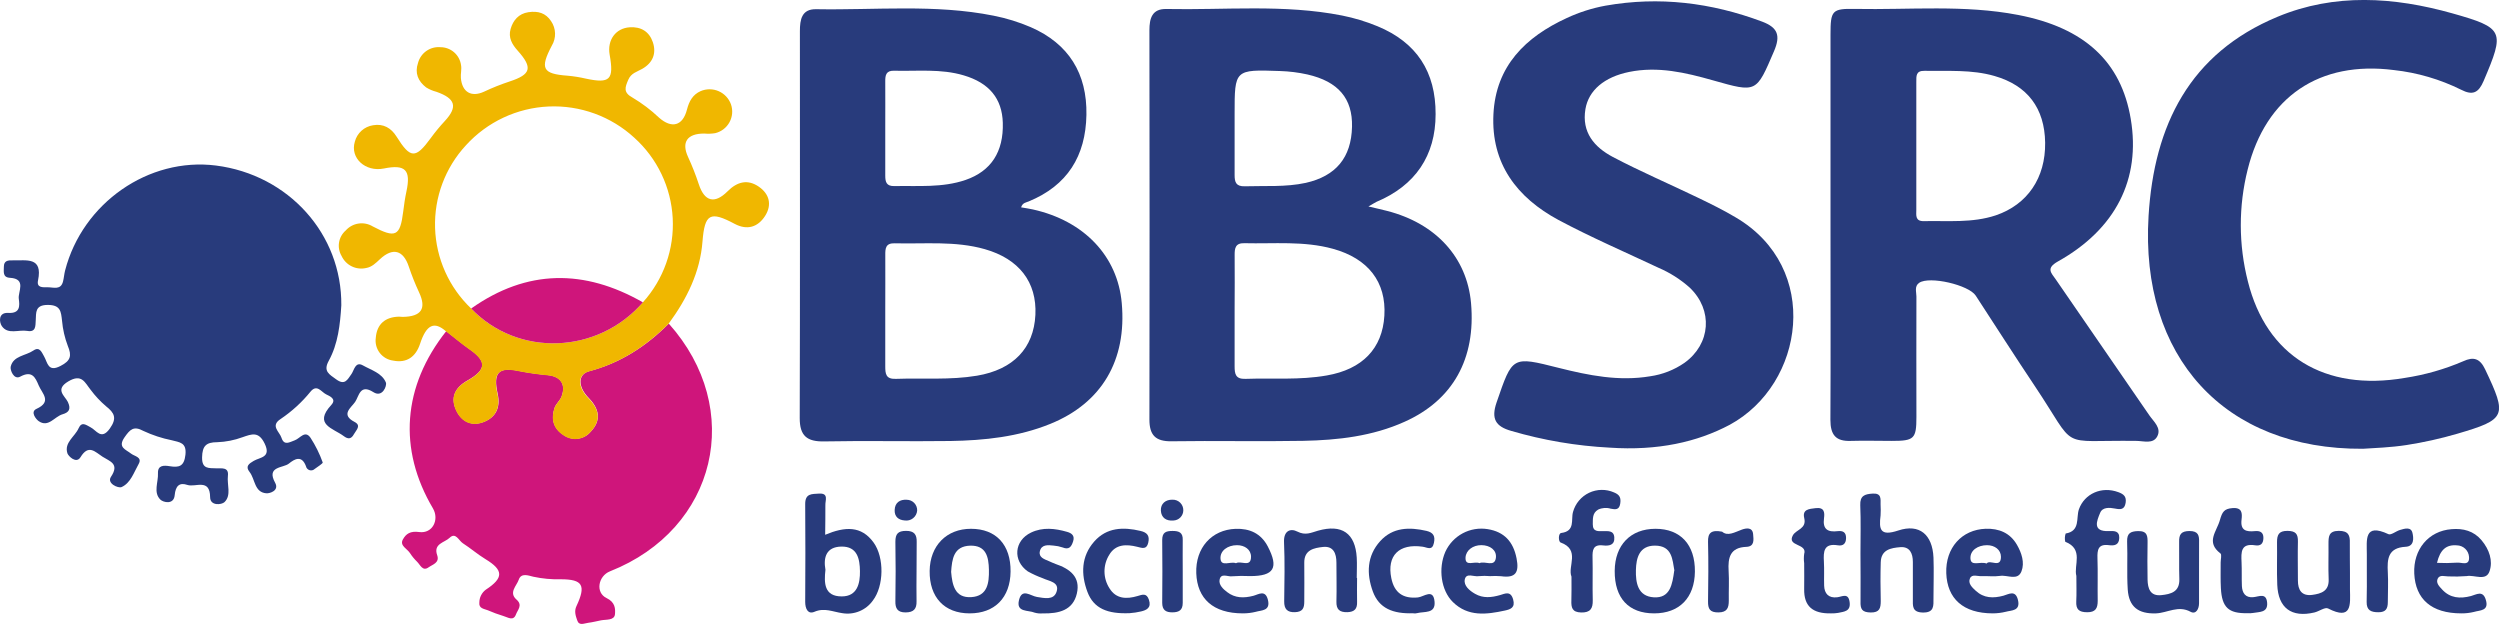 <svg width="731" height="183" viewBox="0 0 731 183" fill="none" xmlns="http://www.w3.org/2000/svg">
  <g clip-path="url(#clip0_236_1558)">
    <path d="M400.13 60.37C402.61 60.96 404.13 61.29 405.63 61.68C419.91 65.37 428.95 75.32 430.13 88.61C431.57 104.91 424.84 116.98 410.71 123.32C401.29 127.56 391.22 128.7 381.07 128.9C368.23 129.14 355.39 128.83 342.55 129.03C337.82 129.1 336.08 127.18 336.09 122.64C336.15 84.7 336.15 46.763 336.09 8.83C336.09 5.41 336.84 2.54 341.03 2.63C358.18 2.98 375.42 1.18 392.43 4.54C395.97 5.245 399.433 6.293 402.77 7.67C414.24 12.41 419.83 21.01 419.77 33.41C419.77 45.5 413.83 54.26 402.48 59.02C402.05 59.22 401.62 59.53 400.13 60.37ZM361 90.85C361 96.27 361 101.68 361 107.09C361 109.37 361.28 110.88 364.17 110.78C372.1 110.5 380.06 111.19 387.97 109.78C398.32 107.98 404.21 101.95 404.79 92.31C405.38 82.48 400.08 75.59 389.72 72.74C381.21 70.4 372.5 71.32 363.85 71.11C361.25 71.04 360.99 72.55 361.01 74.58C361.08 80 361 85.44 361 90.85ZM361 37.61C361 42.13 361 46.61 361 51.15C361 53.28 361.4 54.55 364 54.47C369.94 54.28 375.91 54.75 381.81 53.47C390.62 51.47 395.12 46.09 395.33 37.06C395.52 28.81 391.33 23.84 382.28 21.77C379.65 21.189 376.972 20.854 374.28 20.77C361 20.3 361 20.34 361 33.28V37.61Z" fill="#283B7C"/>
    <path d="M298.57 60.63C299.74 60.83 300.88 60.99 302 61.24C317 64.57 326.8 74.9 328 88.62C329.51 105.36 322.15 117.85 307.09 123.95C297.73 127.75 287.85 128.78 277.89 128.95C265.6 129.12 253.31 128.82 241.03 129.07C235.95 129.18 233.83 127.44 233.84 122.25C233.95 84.53 233.9 46.81 233.89 9.1C233.89 5.75 234.4 2.62 238.62 2.69C256 3 273.38 1.15 290.55 4.59C294.268 5.323 297.898 6.446 301.38 7.94C312.52 12.79 317.89 21.54 317.67 33.59C317.45 45.64 312.1 54.25 300.78 58.9C300 59.23 299 59.26 298.57 60.63ZM258.85 90.85C258.85 96.26 258.85 101.66 258.85 107.06C258.85 109.29 258.99 110.89 261.94 110.78C269.86 110.49 277.8 111.18 285.69 109.85C296.27 108.06 302.27 101.85 302.75 92.06C303.21 82.5 297.97 75.7 287.94 72.85C279.28 70.39 270.4 71.37 261.6 71.14C258.92 71.07 258.84 72.66 258.86 74.65C258.89 80.05 258.85 85.45 258.85 90.85ZM258.85 37.35C258.85 42.03 258.85 46.71 258.85 51.35C258.85 53.22 259.19 54.45 261.47 54.41C268.47 54.27 275.54 54.95 282.35 52.61C289.81 50.03 293.47 44.38 293.22 35.89C293.01 28.8 289.22 24.23 281.8 22.04C275.1 20.04 268.22 20.86 261.39 20.68C259.08 20.62 258.83 22 258.85 23.82C258.88 28.35 258.85 32.85 258.85 37.35Z" fill="#283B7C"/>
    <path d="M535.24 65.92C535.24 47.32 535.24 28.717 535.24 10.11C535.24 3.04 535.67 2.48 542.5 2.61C558.38 2.91 574.35 1.33 590.11 4.37C609.54 8.11 620.24 18.07 623.03 34.77C626 52.37 618.64 67 601.7 76.47C598.16 78.47 599.78 79.79 601.12 81.72C610.24 94.94 619.35 108.173 628.45 121.42C629.73 123.29 632.1 125.16 630.76 127.64C629.55 129.88 626.83 128.95 624.76 128.92C601.2 128.59 607.84 132.08 594.88 112.74C589.06 104.04 583.42 95.21 577.7 86.44C575.64 83.3 564.18 80.65 561.18 82.69C559.71 83.69 560.36 85.34 560.36 86.69C560.31 98.43 560.36 110.18 560.36 121.92C560.36 128.33 559.71 128.92 553.14 128.92C549.14 128.92 545.14 128.8 541.21 128.92C536.76 129.1 535.21 127.14 535.21 122.75C535.32 103.86 535.23 84.89 535.24 65.92ZM560.33 42.33C560.33 48.65 560.33 54.983 560.33 61.33C560.33 62.9 559.93 64.72 562.55 64.66C569.55 64.51 576.69 65.25 583.55 62.97C592.86 59.81 598.13 52 598 41.72C597.86 31.63 592.84 24.99 583.2 22.22C576.48 20.28 569.58 20.83 562.72 20.71C560.19 20.66 560.33 22.22 560.33 23.91C560.34 30.05 560.33 36.19 560.33 42.33Z" fill="#283B7C"/>
    <path d="M99.8 89.27C99.45 94.89 98.86 100.51 96.12 105.51C94.43 108.58 96.29 109.45 98.27 110.9C100.82 112.78 101.57 111.06 102.78 109.35C103.57 108.21 103.9 105.6 106.11 106.84C108.56 108.22 111.72 109.11 112.83 111.84C113.21 112.76 111.83 116.38 109.17 114.66C105.24 112.16 104.99 115.83 103.84 117.52C102.69 119.21 99.51 121.22 103.67 123.37C105.74 124.44 104.13 125.77 103.49 126.95C102.7 128.43 101.76 128.47 100.49 127.5C97.41 125.2 91.58 124.15 96.86 118.42C98.47 116.68 96.51 115.87 95.35 115.3C93.96 114.62 92.69 112.22 90.8 114.51C88.3 117.596 85.354 120.292 82.06 122.51C78.96 124.51 81.74 126.23 82.3 127.99C83.08 130.39 84.6 129.32 86.18 128.75C87.76 128.18 89.18 125.67 90.79 128C92.254 130.257 93.453 132.677 94.36 135.21C94.48 135.49 92.87 136.49 92.03 137.11C91.833 137.303 91.587 137.438 91.319 137.503C91.05 137.567 90.77 137.558 90.507 137.476C90.243 137.394 90.007 137.242 89.823 137.037C89.638 136.832 89.513 136.581 89.46 136.31C88.21 132.97 86.1 134.23 84.46 135.56C82.82 136.89 77.78 136.29 80.46 141.18C81.69 143.45 78.92 144.32 77.88 144.24C74.33 143.96 74.64 140.11 72.97 138C71.66 136.35 72.79 135.58 74.19 134.76C76.03 133.67 79.38 133.81 77.38 129.69C75.62 126.07 73.65 126.9 70.91 127.84C68.534 128.719 66.032 129.212 63.5 129.3C60.25 129.3 59.16 130.42 59.09 133.72C59.02 137.24 61.09 136.84 63.29 136.94C64.78 137 66.95 136.5 66.64 139.12C66.33 141.74 67.73 144.79 65.64 146.82C64.8 147.62 61.46 147.99 61.44 145.39C61.39 139.73 57.12 142.59 54.78 141.79C52.44 140.99 51.33 142.1 51.08 144.79C50.82 147.69 47.72 146.89 46.91 146.1C44.75 144 46.32 141 46.19 138.39C46.08 135.95 47.98 136.05 49.63 136.32C52.35 136.76 53.84 136.39 54.22 132.98C54.62 129.36 52.5 129.34 50.22 128.73C47.354 128.155 44.568 127.238 41.92 126C39.05 124.43 38 125.62 36.44 127.83C34.33 130.83 36.74 131.39 38.34 132.65C39.34 133.43 41.66 133.65 40.55 135.65C39.15 138.11 38.22 141.22 35.55 142.42C34.55 142.85 31.16 141.33 32.45 139.42C35.01 135.58 32.14 134.92 29.98 133.54C27.82 132.16 25.92 129.77 23.53 133.7C22.29 135.7 19.98 133.37 19.71 132.55C18.71 129.4 21.88 127.71 22.98 125.23C23.9 123.17 25.13 124.23 26.48 124.94C28.2 125.79 29.59 128.84 32.11 125.31C34.28 122.26 33.47 120.73 30.98 118.77C29.32 117.352 27.824 115.752 26.52 114C24.8 111.87 23.94 109.16 19.96 111.53C15.98 113.9 18.96 115.75 19.84 117.53C20.84 119.66 20.12 120.6 18.3 121.13C15.92 121.81 14.15 125.13 11.3 123.13C10.57 122.62 8.75 120.43 10.67 119.55C15.29 117.44 12.32 115.07 11.32 112.71C10.32 110.35 9.39 108.24 5.89 110.14C4.03 111.14 2.89 108.14 3.13 107.21C3.89 104 7.5 104.05 9.77 102.49C11.59 101.24 12.18 102.99 12.9 104.23C13.92 106 14 108.94 17.7 107C20.7 105.47 21.02 104 19.83 101.15C18.93 98.786 18.362 96.31 18.14 93.79C17.83 91.12 17.75 89.16 13.97 89.16C10.19 89.16 10.59 91.41 10.45 93.68C10.35 95.31 10.53 97.2 7.99 96.76C5.45 96.32 2.31 97.94 0.53 95.34C-0.24 94.21 -0.56 91.34 2.38 91.49C5.96 91.73 5.77 89.37 5.49 87.34C5.21 85.31 7.85 81.52 2.9 81.23C0.69 81.1 1.14 79.37 1.13 78C1.13 76.19 2.36 76.09 3.71 76.13C7.63 76.25 12.58 74.96 11.12 82C10.65 84.23 12.57 84 14 84C15.68 84 17.8 84.9 18.44 82.26C18.69 81.26 18.77 80.11 19.04 79.07C24.15 59.35 43.47 45.92 63.14 48.4C84.38 51.11 100 68.45 99.8 89.27Z" fill="#283B7C"/>
    <path d="M470.67 130.89C460.922 130.386 451.267 128.745 441.9 126C437.31 124.7 435.95 122.47 437.61 117.65C442.27 104.11 442.07 104.11 455.74 107.56C464.52 109.77 473.37 111.56 482.53 110.02C486.122 109.507 489.546 108.165 492.53 106.1C500.24 100.56 500.94 90.65 494.07 84.1C491.37 81.69 488.297 79.735 484.97 78.31C475.17 73.7 465.2 69.39 455.68 64.31C443.55 57.77 435.95 47.85 436.68 33.38C437.38 19.29 446.06 10.82 458.13 5.27C461.732 3.592 465.532 2.379 469.44 1.66C485.11 -1.11 500.36 0.75 515.24 6.32C519.9 8.07 520.66 10.46 518.72 14.98C513.5 27.15 513.72 27.13 500.9 23.5C492.9 21.23 484.79 19.31 476.33 21.04C469.11 22.52 464.51 26.4 463.58 31.89C462.43 38.73 466.22 43.05 471.58 45.89C479.72 50.18 488.2 53.81 496.49 57.81C500.23 59.61 503.96 61.45 507.49 63.55C532.7 78.33 527.62 112.33 505.79 124.2C496.25 129.27 484.69 131.85 470.67 130.89Z" fill="#283B7C"/>
    <path d="M690.94 131.22C650.28 131.51 625.74 104.22 628.24 63.16C629.85 36.63 640.24 15.6 665.97 4.9C682.67 -2.05 699.97 -0.9 717.06 3.9C732.23 8.19 732.43 9.09 726.21 23.68C724.73 27.14 723.03 27.99 719.62 26.23C713.466 23.183 706.826 21.24 700 20.49C678.22 17.69 662.52 28.27 657.22 49.56C654.52 60.302 654.54 71.548 657.28 82.28C662.73 104.11 679.72 114.5 703.12 110.51C709.023 109.623 714.787 107.98 720.27 105.62C723.27 104.24 725.14 104.79 726.67 108.03C733.14 121.68 732.87 122.62 718.46 126.84C713.603 128.256 708.659 129.355 703.66 130.13C699 130.85 694.28 131 690.94 131.22Z" fill="#283B7C"/>
    <path d="M195.54 94.61C217.92 119.61 209.61 154.71 178.37 167.05C174.9 168.42 174.02 173.28 177.37 174.88C179.92 176.11 179.95 178.04 179.82 179.58C179.65 181.46 177.3 181.09 175.76 181.38C174.51 181.62 173.29 181.95 172.04 182.1C170.79 182.25 169.33 183.1 168.77 181.37C168.34 180.1 167.84 178.74 168.55 177.24C171.42 171.14 170.39 169.39 164 169.38C161.29 169.456 158.58 169.204 155.93 168.63C154.46 168.28 152.39 167.43 151.68 169.51C151.06 171.32 148.68 173.26 151.03 175.32C152.91 176.96 151.35 178.32 150.87 179.65C150.1 181.75 148.44 180.45 147.19 180.12C145.639 179.65 144.116 179.089 142.63 178.44C141.51 178 139.95 177.93 140.16 176.15C140.165 175.427 140.338 174.715 140.664 174.07C140.99 173.424 141.461 172.863 142.04 172.43C147.31 168.99 147.26 166.71 141.98 163.51C139.67 162.11 137.61 160.31 135.34 158.85C134.14 158.08 133.25 155.52 131.46 157.26C130.01 158.66 126.64 158.96 127.83 162.33C128.62 164.58 126.46 165.06 125.33 165.88C123.57 167.16 122.89 165.16 121.95 164.25C121.17 163.495 120.478 162.653 119.89 161.74C119.07 160.46 116.83 159.55 117.77 157.8C118.71 156.05 119.99 155.21 122.6 155.57C126.46 156.09 128.52 151.98 126.6 148.66C116.34 131.34 117.72 112.93 130.49 96.82C132.76 98.58 134.95 100.45 137.3 102.09C142.42 105.64 142.3 108.09 136.64 111.29C132.93 113.4 131.56 116.43 133.57 120.29C135.16 123.4 138.04 124.64 141.33 123.41C145.05 122.02 146.4 119.07 145.52 115.13C144.14 108.95 145.79 107.23 151.62 108.44C154.45 109 157.307 109.411 160.18 109.67C163.99 110.05 165.58 112.41 164.18 116.02C163.72 117.17 162.62 118.02 162.18 119.22C161.08 122.47 161.79 125.3 164.83 127.22C166.031 128.074 167.509 128.445 168.97 128.26C170.432 128.075 171.77 127.347 172.72 126.22C175.92 122.86 175.25 119.55 172.08 116.3C168.91 113.05 168.96 109.41 172.28 108.53C181.36 106.16 189 101.23 195.54 94.61Z" fill="#CF157B"/>
    <path d="M195.54 94.61C188.95 101.23 181.36 106.16 172.22 108.61C168.9 109.49 168.74 113.02 172.02 116.38C175.3 119.74 175.86 122.94 172.66 126.3C171.71 127.426 170.372 128.155 168.91 128.34C167.448 128.525 165.971 128.154 164.77 127.3C161.77 125.39 161.02 122.56 162.12 119.3C162.52 118.15 163.62 117.25 164.12 116.1C165.55 112.49 163.96 110.1 160.12 109.75C157.247 109.491 154.39 109.08 151.56 108.52C145.73 107.31 144.08 109.03 145.46 115.21C146.34 119.15 144.99 122.1 141.27 123.49C137.98 124.72 135.1 123.49 133.51 120.37C131.51 116.47 132.87 113.44 136.58 111.37C142.22 108.16 142.36 105.72 137.24 102.17C134.89 100.53 132.7 98.66 130.43 96.9C126.97 93.83 124.67 94.9 122.82 100.55C121.55 104.38 118.89 106.23 114.95 105.44C114.178 105.34 113.433 105.089 112.759 104.699C112.084 104.309 111.494 103.789 111.023 103.17C110.551 102.55 110.207 101.843 110.011 101.09C109.815 100.336 109.77 99.551 109.88 98.78C110.19 94.78 112.62 92.68 116.68 92.59C117.04 92.59 117.4 92.66 117.76 92.66C123.23 92.57 124.76 90.23 122.53 85.47C121.391 83.021 120.389 80.511 119.53 77.95C117.94 73.14 114.86 72.26 111.08 75.8C109.86 76.94 108.73 78.08 107.08 78.36C105.655 78.694 104.159 78.525 102.845 77.882C101.531 77.238 100.48 76.16 99.87 74.83C99.175 73.644 98.915 72.253 99.136 70.897C99.357 69.54 100.044 68.304 101.08 67.4C102.051 66.304 103.376 65.584 104.824 65.367C106.272 65.149 107.75 65.448 109 66.21C115.68 69.73 117 69.09 117.9 61.86C118.15 59.86 118.42 57.92 118.84 55.98C120.19 49.71 118.56 47.98 112.24 49.27C106.83 50.35 102.31 46.22 103.75 41.44C104.07 40.2 104.748 39.082 105.699 38.224C106.651 37.367 107.833 36.809 109.1 36.62C112.1 36.1 114.38 37.42 115.95 39.94C120.01 46.43 121.5 46.48 125.95 40.38C127.224 38.633 128.599 36.964 130.07 35.38C133.9 31.25 133.2 28.79 127.6 26.84C126.541 26.567 125.53 26.135 124.6 25.56C122.24 23.75 121.22 21.34 122.23 18.41C122.605 16.988 123.471 15.744 124.676 14.9C125.88 14.056 127.345 13.666 128.81 13.8C130.277 13.804 131.693 14.339 132.796 15.306C133.899 16.273 134.614 17.606 134.81 19.06C135.04 20.27 134.65 21.58 134.76 22.82C135.13 26.99 137.85 28.49 141.51 26.82C143.949 25.667 146.458 24.665 149.02 23.82C155.26 21.77 155.85 19.82 151.38 14.82C149.72 12.97 148.57 11 149.3 8.47C150.03 5.94 151.65 4 154.49 3.57C157.33 3.14 159.57 3.8 161.14 6.19C161.859 7.237 162.262 8.469 162.299 9.739C162.336 11.009 162.007 12.262 161.35 13.35C157.82 20.05 158.66 21.6 165.92 22.13C167.718 22.289 169.502 22.573 171.26 22.98C178.37 24.51 179.57 23.32 178.26 15.98C177.51 11.7 180.04 8.23 184.14 7.98C187.45 7.76 189.84 9.26 190.88 12.31C192 15.61 190.88 18.37 187.79 20.13C186.27 21.01 184.55 21.34 183.71 23.32C182.76 25.54 182.17 27.02 184.95 28.54C187.743 30.199 190.342 32.165 192.7 34.4C196.37 37.64 199.63 36.88 200.87 32.04C201.51 29.56 202.57 27.66 204.87 26.64C205.704 26.284 206.602 26.103 207.509 26.107C208.416 26.112 209.312 26.301 210.143 26.665C210.974 27.028 211.721 27.558 212.34 28.221C212.958 28.884 213.435 29.666 213.74 30.52C214.035 31.376 214.148 32.284 214.071 33.186C213.994 34.088 213.729 34.964 213.293 35.757C212.857 36.55 212.259 37.243 211.539 37.792C210.818 38.34 209.991 38.731 209.11 38.94C208.052 39.112 206.977 39.149 205.91 39.05C200.91 39.05 199.21 41.57 201.18 45.88C202.383 48.484 203.435 51.155 204.33 53.88C205.97 58.88 208.91 59.77 212.73 55.95C215.59 53.08 218.64 52.35 221.9 54.6C224.95 56.71 225.8 59.87 223.71 63.14C221.62 66.41 218.48 67.41 214.82 65.46C207.66 61.64 206.06 62.46 205.41 70.59C204.73 79.55 200.85 87.37 195.54 94.61ZM137.77 90.21C151.44 104.48 174.77 103.63 187.98 88.4C190.979 85.075 193.292 81.192 194.789 76.972C196.285 72.752 196.935 68.279 196.701 63.807C196.467 59.336 195.354 54.955 193.425 50.915C191.496 46.874 188.789 43.254 185.46 40.26C182.09 37.165 178.141 34.766 173.841 33.201C169.541 31.636 164.974 30.935 160.403 31.139C155.832 31.344 151.346 32.449 147.202 34.392C143.059 36.334 139.341 39.076 136.26 42.46C130.182 49.019 126.933 57.708 127.215 66.645C127.498 75.582 131.29 84.049 137.77 90.21Z" fill="#F0B700"/>
    <path d="M241.28 156.37C247.04 153.96 251.84 153.63 255.47 158.68C258.6 163.04 258.47 171.35 255.23 175.59C254.233 176.994 252.857 178.085 251.264 178.738C249.671 179.392 247.926 179.579 246.23 179.28C243.53 178.9 241.08 177.62 238.13 178.89C236.22 179.71 235.44 177.96 235.44 176.01C235.49 166.45 235.53 156.89 235.44 147.33C235.44 144.23 237.44 144.47 239.44 144.33C242.44 144.13 241.26 146.39 241.34 147.71C241.39 150.41 241.28 153.12 241.28 156.37ZM241.36 166.61C240.93 170.46 240.96 174.4 246.13 174.39C250.71 174.39 251.5 170.54 251.45 167C251.4 163.46 250.72 159.72 245.98 159.82C241.67 159.92 240.69 162.87 241.36 166.61Z" fill="#283B7C"/>
    <path d="M544 161.78C544 157.09 544.14 152.4 543.94 147.73C543.83 144.93 545.26 144.48 547.53 144.33C550.18 144.15 549.88 145.85 549.88 147.48C549.945 148.559 549.945 149.641 549.88 150.72C549.36 154.85 549.77 156.87 555.04 155.12C561.27 153.05 565.04 156.34 565.35 163C565.5 167 565.35 170.93 565.35 174.89C565.35 177.13 565.61 179.2 562.16 179.1C559.04 179.01 559.31 177.1 559.32 175.1C559.32 171.5 559.32 167.9 559.32 164.3C559.32 161.87 558.44 159.77 555.67 159.99C552.9 160.21 550.04 160.71 549.93 164.38C549.82 168.05 549.84 171.94 549.93 175.72C549.93 177.8 549.61 179.12 547.02 179.09C544.43 179.06 543.94 178.09 544.02 175.83C544.08 171.15 544 166.46 544 161.78Z" fill="#283B7C"/>
    <path d="M283.51 179.35C276.14 179.35 271.73 174.65 271.83 166.93C271.92 159.55 276.78 154.61 283.93 154.62C291.26 154.62 295.59 159.32 295.49 167.15C295.4 174.75 290.87 179.36 283.51 179.35ZM278.11 167.21C278.44 171.03 279.18 174.89 283.99 174.6C288.8 174.31 289.23 170.38 289.16 166.6C289.09 162.82 288.34 159.44 283.7 159.55C278.82 159.69 278.37 163.49 278.11 167.21Z" fill="#283B7C"/>
    <path d="M495.59 167.15C495.5 174.8 491.04 179.36 483.64 179.35C476.24 179.34 472.08 174.94 472.14 166.93C472.19 159.35 476.78 154.62 484.07 154.62C491.36 154.62 495.67 159.24 495.59 167.15ZM489.59 166.82C489 163.62 488.97 159.56 483.91 159.54C479.3 159.54 478.43 163.18 478.34 166.66C478.25 170.31 478.84 174.38 483.6 174.66C488.36 174.94 489 170.89 489.55 166.82H489.59Z" fill="#283B7C"/>
    <path d="M687.13 167.5C687.13 169.12 687.13 170.74 687.13 172.36C687.21 176.75 687.78 181.53 680.72 177.91C679.83 177.45 678.12 178.76 676.72 179.09C670.04 180.66 666.14 177.79 665.87 170.97C665.7 166.84 665.87 162.69 665.8 158.55C665.8 156.39 666.31 155.23 668.8 155.23C671.29 155.23 671.97 156.14 671.91 158.42C671.82 162.2 671.91 165.98 671.91 169.76C671.91 172.53 673.01 174.36 676.13 173.94C678.76 173.58 681.05 172.83 680.9 169.35C680.75 165.87 680.9 162.51 680.85 159.09C680.85 156.95 680.85 155.24 683.85 155.22C686.68 155.22 687.18 156.51 687.09 158.85C687.05 161.73 687.14 164.61 687.13 167.5Z" fill="#283B7C"/>
    <path d="M719.7 179.35C710.9 179.35 706.29 175.15 705.93 167.73C705.59 160.67 710.08 155.25 716.83 154.73C720.23 154.44 723.31 155.23 725.6 157.96C727.89 160.69 728.97 163.96 727.95 167.01C726.93 170.06 723.54 168.01 721.25 168.45C719.453 168.59 717.65 168.62 715.85 168.54C714.85 168.54 713.49 168.01 712.85 169.07C712.11 170.41 713.27 171.48 714.07 172.36C716.41 174.91 719.31 175.12 722.52 174.28C724.04 173.88 726.01 172.47 726.86 175.41C727.86 178.7 725.04 178.41 723.41 178.92C722.196 179.217 720.95 179.362 719.7 179.35ZM712.58 164.58C714.529 164.674 716.483 164.654 718.43 164.52C719.73 164.37 722.12 165.66 721.95 162.86C721.895 161.951 721.499 161.095 720.841 160.465C720.182 159.835 719.311 159.476 718.4 159.46C715.24 159.19 713.47 160.81 712.58 164.58Z" fill="#283B7C"/>
    <path d="M363.42 179.35C354.71 179.35 350.07 175.05 349.79 167.63C349.51 160.21 354.28 154.88 361.3 154.63C365.4 154.49 368.7 155.97 370.69 159.76C373.96 166.03 372.54 168.45 365.56 168.45C363.76 168.36 361.957 168.38 360.16 168.51C358.93 168.66 356.94 167.44 356.6 169.58C356.37 171.01 357.6 172.22 358.79 173.11C361.13 174.93 363.72 174.93 366.49 174.21C367.99 173.82 369.98 172.33 370.74 175.4C371.54 178.67 368.85 178.4 367.21 178.89C365.97 179.197 364.697 179.351 363.42 179.35ZM361.42 164.68C362.82 163.83 365.79 166.08 365.8 162.79C365.8 160.69 363.95 159.4 361.68 159.41C359 159.41 356.68 161.01 356.88 163.41C357.08 165.81 359.79 164.06 361.38 164.68H361.42Z" fill="#283B7C"/>
    <path d="M582.72 179.35C574 179.35 569.36 175.02 569.09 167.61C568.82 160.2 573.62 154.85 580.63 154.61C584.5 154.49 587.74 155.81 589.75 159.29C591.14 161.7 592.06 164.53 591.08 167.05C589.98 169.91 586.97 168.05 584.83 168.39C583.06 168.65 581.22 168.39 579.42 168.47C578.26 168.54 576.63 167.78 576.03 169.09C575.35 170.59 576.68 171.79 577.71 172.74C580.07 174.93 582.83 174.99 585.81 174.18C587.32 173.77 589.31 172.38 590.05 175.42C590.84 178.69 588.15 178.42 586.5 178.88C585.263 179.184 583.994 179.342 582.72 179.35ZM580.87 164.78C581.87 163.46 585.04 166.3 585.08 162.84C585.08 160.75 583.28 159.42 581.01 159.41C578.35 159.41 576.01 160.91 576.16 163.33C576.31 165.75 579.06 164.05 580.87 164.78Z" fill="#283B7C"/>
    <path d="M435.69 168.46C434.609 168.36 433.521 168.36 432.44 168.46C431.01 168.75 428.72 167.34 428.3 169.46C427.96 171.23 429.63 172.68 431.3 173.63C433.67 175 436.11 174.72 438.63 174C440.07 173.58 441.71 172.67 442.44 175.27C443.11 177.67 441.7 178.16 440.05 178.52C434.65 179.69 429.25 180.4 424.8 176.02C421.35 172.61 420.49 166.22 422.62 161.34C423.674 159.033 425.456 157.136 427.692 155.94C429.929 154.744 432.496 154.316 435 154.72C439.82 155.5 442.48 158.36 443.44 163.25C444.24 167.3 443.25 169.11 438.93 168.49C437.852 168.4 436.769 168.39 435.69 168.46ZM432.59 164.67C434.14 163.89 436.99 165.96 437.39 163.17C437.72 160.84 435.66 159.42 433.17 159.4C430.68 159.38 428.65 160.91 428.52 163.01C428.36 165.82 431.15 164 432.59 164.67Z" fill="#283B7C"/>
    <path d="M396.81 169C396.81 171.34 396.75 173.69 396.81 176C396.88 178 396.08 178.93 393.98 179C391.68 179.06 390.7 178.21 390.77 175.86C390.87 172.07 390.77 168.28 390.77 164.5C390.77 161.82 389.89 159.6 386.84 159.93C384.24 160.22 381.31 160.75 381.37 164.56C381.43 168.37 381.37 172.13 381.37 175.91C381.37 177.83 380.89 178.91 378.67 179C376.45 179.09 375.46 178.13 375.5 175.82C375.58 170.05 375.7 164.28 375.45 158.52C375.31 155.22 377.3 154.38 379.36 155.44C381.72 156.65 383.36 155.75 385.36 155.18C392.36 153.18 396.29 155.91 396.71 163.03C396.83 165.03 396.71 167.03 396.71 168.98L396.81 169Z" fill="#283B7C"/>
    <path d="M643 167.2C643 170.26 643 173.32 643 176.38C643 178.12 642.06 179.71 640.55 178.9C636.92 176.9 633.77 179.22 630.42 179.35C625.22 179.54 622.48 177.41 622.15 172.35C621.85 167.69 622.15 163 621.97 158.35C621.9 155.96 622.91 155.35 625.18 155.29C627.89 155.23 627.97 156.75 627.95 158.71C627.9 162.31 627.87 165.91 627.95 169.51C628.01 172.04 628.69 174.35 631.95 174.02C634.74 173.73 637.36 173.09 637.24 169.31C637.12 165.72 637.24 162.11 637.18 158.51C637.12 156.31 637.71 155.3 640.18 155.27C642.82 155.27 643.07 156.58 643.01 158.62C643 161.44 643 164.32 643 167.2Z" fill="#283B7C"/>
    <path d="M607.13 168.41C606.29 165.32 609.38 160.57 603.88 158.41C603.694 157.611 603.736 156.776 604 156C608.36 155.27 607 151.42 607.88 148.9C609.52 144.34 614.53 142.11 619.38 143.9C620.92 144.46 621.82 145.15 621.54 147.01C621.21 149.1 619.99 149.01 618.42 148.7C616.85 148.39 614.77 148.25 614.09 149.94C613.09 152.32 611.71 155.5 616.67 155.29C618.15 155.23 619.73 155.18 619.67 157.29C619.61 159.4 618.21 159.61 616.67 159.41C613.48 158.98 613.22 160.78 613.3 163.27C613.44 167.41 613.3 171.56 613.37 175.7C613.37 177.92 612.69 179.03 610.29 179.02C607.89 179.01 606.98 178.19 607.1 175.83C607.22 173.47 607.13 171.19 607.13 168.41Z" fill="#283B7C"/>
    <path d="M459.5 168.62C458.3 165.62 462.17 160.76 456.32 158.62C455.66 158.38 455.59 155.95 456.51 155.84C460.68 155.31 459.3 151.94 459.95 149.7C460.283 148.483 460.874 147.352 461.684 146.385C462.493 145.418 463.502 144.636 464.641 144.094C465.78 143.552 467.023 143.262 468.284 143.244C469.546 143.226 470.796 143.481 471.95 143.99C473.67 144.68 474.01 145.64 473.75 147.29C473.45 149.18 472.28 148.98 470.97 148.74C469.752 148.371 468.441 148.468 467.29 149.01C465.58 150.01 465.76 151.7 465.73 153.31C465.73 155.55 467.32 155.31 468.73 155.31C470.14 155.31 471.87 155.04 472.02 157.11C472.19 159.44 470.47 159.68 468.74 159.48C465.81 159.13 465.6 160.83 465.66 163.08C465.76 167.21 465.61 171.36 465.72 175.49C465.78 177.94 465.01 179.15 462.34 179.09C459.67 179.03 459.4 177.63 459.47 175.58C459.54 173.53 459.5 171.24 459.5 168.62Z" fill="#283B7C"/>
    <path d="M304.81 179.36C304.043 179.424 303.271 179.35 302.53 179.14C300.67 178.33 297.05 179.14 297.96 175.45C298.82 171.88 301.34 174.26 303.21 174.55C305.36 174.89 308.08 175.55 308.92 173.08C309.92 170.17 306.77 169.97 304.92 169.08C303.406 168.531 301.938 167.862 300.53 167.08C296.06 163.95 296.53 158.08 301.48 155.72C304.94 154.08 308.48 154.5 312.04 155.52C313.36 155.9 314.31 156.62 313.79 158.26C313.27 159.9 312.59 160.84 310.69 160.07C309.837 159.778 308.949 159.597 308.05 159.53C306.4 159.34 304.51 159.17 304.05 161.21C303.65 162.98 305.36 163.51 306.69 164.07C307.36 164.35 308 164.69 308.69 164.92C312.82 166.33 316.01 168.69 314.87 173.56C313.73 178.43 309.68 179.46 304.81 179.36Z" fill="#283B7C"/>
    <path d="M657.15 179.3C651.62 179.4 649.69 177.62 649.39 172.02C649.25 169.51 649.33 167.02 649.32 164.46C649.32 163.56 649.69 162.16 649.26 161.83C644.9 158.48 648.15 155.48 649.11 152.04C649.78 149.66 650.37 148.76 652.75 148.57C655.62 148.33 655.65 150.07 655.43 151.95C655.04 155.13 656.82 155.55 659.33 155.3C660.75 155.16 661.84 155.57 661.82 157.3C661.8 159.03 660.95 159.69 659.43 159.45C655.17 158.78 655.3 161.45 655.43 164.36C655.54 166.7 655.43 169.05 655.53 171.36C655.63 173.43 656.59 174.85 658.91 174.61C660.58 174.44 662.66 173.26 662.91 176.23C663.16 179.2 660.6 178.88 658.78 179.23C658.241 179.315 657.694 179.339 657.15 179.3Z" fill="#283B7C"/>
    <path d="M413.34 179.31C407.27 179.55 403.23 177.86 401.43 172.98C399.53 167.79 399.66 162.55 403.57 158.23C407.26 154.16 412.09 154.08 417.11 155.23C419.11 155.71 419.71 156.76 419.28 158.75C418.77 161.14 417.37 160.06 416 159.86C409.07 158.86 405.48 162.47 406.82 169.05C407.69 173.32 410.26 175.12 414.59 174.69C416.34 174.52 419.14 171.92 419.47 175.98C419.76 179.51 416.47 178.74 414.41 179.27C413.73 179.46 413 179.31 413.34 179.31Z" fill="#283B7C"/>
    <path d="M330.32 179.29C323.89 179.56 319.8 177.96 317.97 173.08C316.03 167.92 316.12 162.67 319.97 158.32C323.61 154.21 328.44 154.04 333.47 155.24C335.39 155.69 336.23 156.6 335.75 158.68C335.27 160.76 333.99 160.25 332.51 159.88C329.37 159.1 326.2 159.06 324.33 162.25C323.415 163.72 322.937 165.421 322.953 167.153C322.969 168.885 323.478 170.577 324.42 172.03C326.34 175.16 329.42 175.22 332.58 174.29C334.03 173.87 335.25 173.29 335.95 175.39C336.72 177.71 335.28 178.39 333.66 178.78C332.562 179.039 331.445 179.21 330.32 179.29Z" fill="#283B7C"/>
    <path d="M535.45 179.35C529.97 179.48 527.45 177.22 527.54 172.23C527.59 169.71 527.54 167.23 527.54 164.67C527.415 163.781 527.415 162.879 527.54 161.99C528.54 158.81 522.37 159.87 524.25 156.5C525.25 154.79 528.3 154.62 527.56 151.5C526.95 148.93 528.95 148.81 530.88 148.58C533.44 148.27 533.57 149.82 533.34 151.53C532.9 154.8 534.48 155.66 537.34 155.31C538.75 155.14 539.8 155.53 539.79 157.31C539.78 159.09 538.79 159.68 537.4 159.45C533.25 158.77 533.14 161.28 533.31 164.25C533.44 166.58 533.31 168.93 533.38 171.25C533.45 173.57 534.69 174.96 537.22 174.64C538.7 174.45 540.45 173.26 540.83 176.04C541.21 178.82 539.17 178.83 537.46 179.21C536.796 179.319 536.123 179.366 535.45 179.35Z" fill="#283B7C"/>
    <path d="M692.06 166.91C692.06 165.29 692.06 163.67 692.06 162.05C692.06 157.86 691.18 152.83 698.38 156.19C699.13 156.54 700.57 155.32 701.73 154.97C703.09 154.57 704.94 153.97 705.39 155.77C705.76 157.27 705.98 159.77 703.39 159.88C698.21 160.16 697.98 163.48 698.2 167.39C698.36 170.26 698.2 173.15 698.2 176.02C698.2 178.02 697.59 179.02 695.45 179.02C693.31 179.02 691.96 178.48 692.01 176.02C692.1 173 692.06 170 692.06 166.91Z" fill="#283B7C"/>
    <path d="M503.54 155.46C505.18 156.89 507.18 155.64 509.32 154.86C510.63 154.39 512.47 154.1 512.62 156.26C512.72 157.69 513.14 159.81 510.62 159.9C505.85 160.08 505.22 163.09 505.45 166.96C505.63 169.84 505.45 172.74 505.5 175.62C505.5 177.73 505.02 179.04 502.5 179.07C499.98 179.1 499.39 178.07 499.43 175.81C499.52 170.03 499.57 164.25 499.43 158.48C499.34 155.76 500.41 154.88 503.54 155.46Z" fill="#283B7C"/>
    <path d="M268 167.14C268 170.03 267.93 172.92 268 175.8C268.06 178.07 267.14 179.05 264.81 179.07C262.48 179.09 261.74 177.95 261.81 175.73C261.91 169.963 261.91 164.19 261.81 158.41C261.81 156.11 262.56 155.24 264.93 155.23C267.3 155.22 268.1 156.28 268.04 158.48C268 161.37 268 164.26 268 167.14Z" fill="#283B7C"/>
    <path d="M345.83 167.1C345.83 170.16 345.83 173.22 345.83 176.28C345.83 178.43 344.73 179.03 342.83 179.05C340.93 179.07 339.83 178.41 339.83 176.27C339.897 170.137 339.897 164.013 339.83 157.9C339.83 155.65 340.91 155.26 342.83 155.25C344.75 155.24 345.92 155.71 345.83 157.91C345.78 161 345.84 164 345.83 167.1Z" fill="#283B7C"/>
    <path d="M346 149.2C346 149.984 345.694 150.736 345.146 151.297C344.599 151.858 343.853 152.182 343.07 152.2C340.98 152.38 339.54 151.35 339.44 149.3C339.34 147.25 340.84 146.06 342.85 146.11C343.262 146.098 343.672 146.169 344.056 146.319C344.439 146.469 344.789 146.696 345.083 146.984C345.377 147.273 345.61 147.618 345.768 147.998C345.925 148.379 346.004 148.788 346 149.2Z" fill="#283B7C"/>
    <path d="M268.18 149.28C268.147 149.717 268.023 150.143 267.817 150.53C267.612 150.918 267.328 151.258 266.984 151.53C266.64 151.803 266.244 152.001 265.82 152.113C265.396 152.225 264.953 152.248 264.52 152.18C262.68 152.05 261.52 151.03 261.6 149.13C261.67 146.93 263.17 146 265.15 146.13C265.557 146.134 265.959 146.219 266.333 146.38C266.707 146.541 267.045 146.775 267.327 147.069C267.609 147.362 267.83 147.709 267.976 148.088C268.123 148.468 268.192 148.873 268.18 149.28Z" fill="#283B7C"/>
    <path d="M137.77 90.21C154.11 78.67 170.87 78.64 187.98 88.4C174.77 103.63 151.44 104.48 137.77 90.21Z" fill="#CF157B"/>
  </g>
  <defs>
    <clipPath id="clip0_236_1558">
      <rect width="730.7" height="182.42" fill="white"/>
    </clipPath>
  </defs>
</svg>
